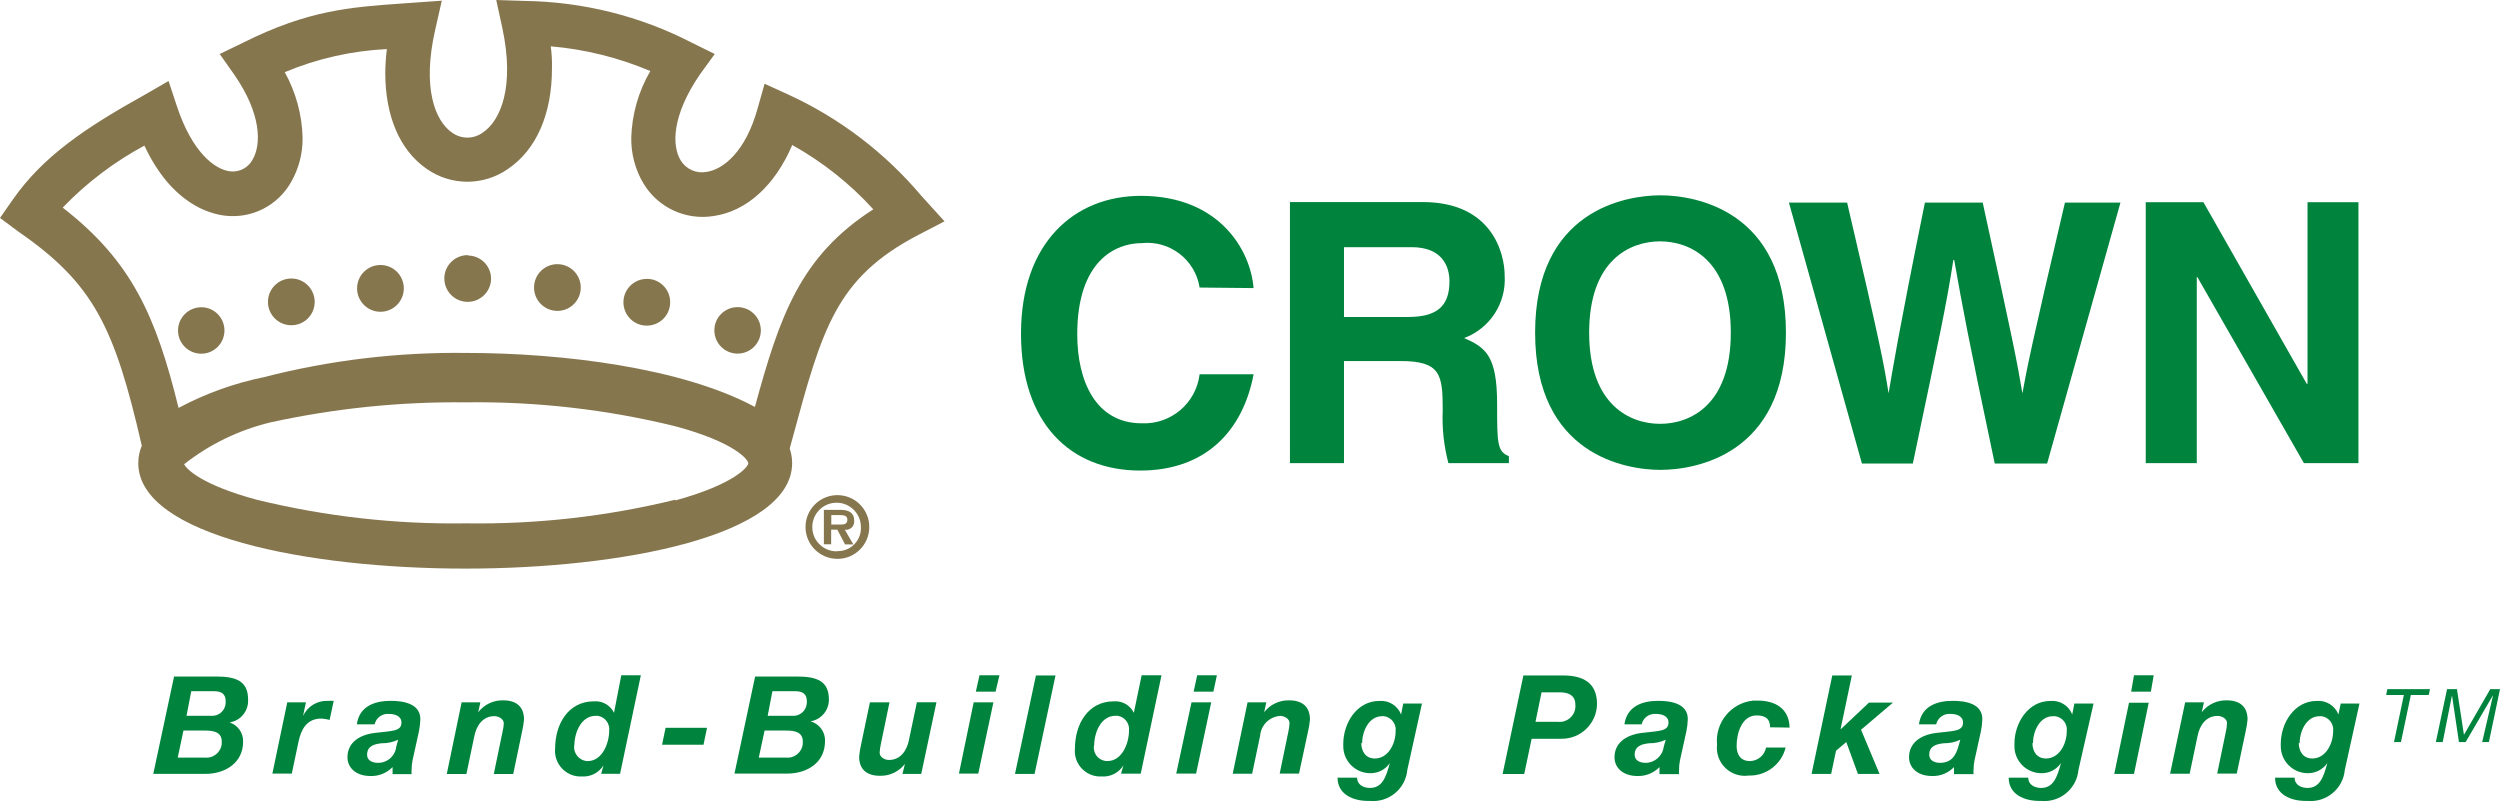 <?xml version="1.0" encoding="utf-8"?>
<!-- Generator: Adobe Illustrator 26.2.1, SVG Export Plug-In . SVG Version: 6.00 Build 0)  -->
<svg version="1.1" id="Layer_1" xmlns="http://www.w3.org/2000/svg" xmlns:xlink="http://www.w3.org/1999/xlink" x="0px" y="0px"
	 viewBox="0 0 512 164.06" style="enable-background:new 0 0 512 164.06;" xml:space="preserve">
<style type="text/css">
	.st0{fill:#86764E;}
	.st1{fill:#00843D;}
</style>
<g id="Layer_2_00000018944783616073641850000006218930887143943090_">
	<g id="Layer_1-2">
		<g id="Layer_2-2">
			<g id="Artwork">
				<path class="st0" d="M170.25,107.43v-1.94h1.6c0.69,0,1.69,0,1.69,0.89c0,0.89-0.55,1.05-1.33,1.05H170.25z M173.02,108.49
					c0.92,0.13,1.78-0.51,1.91-1.43c0.02-0.17,0.02-0.34,0-0.51c0-1.36-0.89-2.13-2.77-2.13h-3.43v7.05h1.49v-2.99h1.27l1.58,3.02
					h1.69L173.02,108.49z M171.5,114.46c3.61,0,6.53-2.92,6.53-6.53s-2.92-6.53-6.53-6.53c-3.58,0-6.5,2.89-6.53,6.47
					c-0.03,3.61,2.87,6.55,6.47,6.58C171.46,114.46,171.48,114.46,171.5,114.46 M171.5,112.91c-2.75,0.09-5.05-2.06-5.14-4.81
					s2.06-5.05,4.81-5.14c2.75-0.09,5.05,2.06,5.14,4.81c0,0.04,0,0.07,0,0.11l0,0c0.16,2.59-1.82,4.82-4.41,4.98
					c-0.01,0-0.01,0-0.02,0h-0.39"/>
				<path class="st0" d="M154.6,83.34c-14.88-8.02-39.44-11.06-59.14-11.06c-13.99-0.18-27.94,1.49-41.49,4.98
					c-6.07,1.24-11.93,3.36-17.4,6.28c-4.65-18.92-9.63-30.07-23.73-41.02c4.88-5.08,10.53-9.36,16.73-12.7
					c5.53,11.81,13.19,13.97,16.6,14.36c5.42,0.61,10.68-2.07,13.39-6.8c1.63-2.79,2.46-5.98,2.41-9.21
					c-0.12-4.69-1.38-9.28-3.65-13.39c6.64-2.78,13.72-4.38,20.91-4.73c-0.2,1.61-0.31,3.22-0.33,4.84c0,8.88,2.96,15.9,8.52,19.72
					c4.98,3.48,11.61,3.48,16.6,0c5.86-3.96,9.02-11.31,9.02-20.58c0.04-1.52-0.04-3.03-0.25-4.54c7.02,0.6,13.9,2.31,20.39,5.06
					c-2.42,4.16-3.76,8.86-3.9,13.66c-0.05,3.31,0.82,6.57,2.52,9.4c2.97,4.92,8.63,7.54,14.3,6.64
					c6.86-0.97,12.64-6.33,16.15-14.55c6.21,3.46,11.82,7.91,16.6,13.17c-14.96,9.6-19.17,21.85-24.23,40.41 M138.3,102.34
					c-14.03,3.44-28.43,5.06-42.87,4.84c-14.44,0.22-28.85-1.41-42.87-4.84c-11.06-2.99-14.27-6.14-14.85-7.27
					c5.19-4.08,11.2-6.99,17.62-8.55c13.17-2.89,26.63-4.27,40.11-4.12c14.44-0.19,28.85,1.46,42.87,4.9
					c12.31,3.32,14.94,6.89,14.94,7.58c0,0.69-2.77,4.26-14.94,7.61 M188.7,40.11c-7.45-8.84-16.76-15.93-27.27-20.75l-4.84-2.21
					l-1.41,4.98c-2.43,8.88-7.03,12.59-10.51,13.08c-2.07,0.38-4.16-0.56-5.26-2.35c-1.85-3.02-1.83-9.24,3.98-17.68l2.99-4.12
					l-4.7-2.32c-10.59-5.46-22.3-8.38-34.22-8.55L101.63,0l1.24,5.7c2.6,12.09-0.36,19.03-4.01,21.46c-1.87,1.36-4.41,1.36-6.28,0
					c-3.46-2.38-6.17-9.13-3.46-21.02l1.36-6l-7.77,0.55C71.64,1.47,63.12,2.07,49.79,8.74L45,11.06l3.02,4.29
					c5.53,8.02,5.53,14.22,3.71,17.34c-0.88,1.65-2.68,2.6-4.54,2.41c-3.29-0.36-7.86-4.04-10.93-13.25l-1.74-5.26l-4.79,2.77
					C17.59,26.11,8.82,31.98,2.6,40.91L0,44.64l3.73,2.77C19.2,58.09,23.46,66.99,29.04,91.28c-0.47,1.13-0.72,2.34-0.72,3.57
					c0,14.83,34.71,21.6,66.97,21.6s66.94-6.78,66.94-21.6c0-1.02-0.17-2.03-0.5-2.99l0.53-1.94c6.14-22.63,8.91-33,25.84-41.82
					l5.34-2.77L188.7,40.11z"/>
				<path class="st0" d="M95.84,52.25c-2.64-0.03-4.81,2.09-4.84,4.73c-0.03,2.64,2.09,4.81,4.73,4.84
					c2.64,0.03,4.81-2.09,4.84-4.73l0,0c0-2.62-2.11-4.74-4.73-4.76"/>
				<path class="st0" d="M77.92,54.27c-2.64,0-4.79,2.14-4.79,4.79c0,2.64,2.14,4.79,4.79,4.79l0,0l0,0c2.64,0,4.78-2.15,4.78-4.79
					C82.7,56.41,80.56,54.27,77.92,54.27"/>
				<path class="st0" d="M114.24,54.1c-2.64-0.05-4.82,2.06-4.87,4.7c-0.05,2.64,2.06,4.82,4.7,4.87c2.64,0.05,4.82-2.06,4.87-4.7
					c0-0.03,0-0.05,0-0.08c0-2.64-2.14-4.79-4.79-4.79l0,0"/>
				<path class="st0" d="M59.69,57.04c-2.64-0.02-4.8,2.11-4.81,4.76c-0.02,2.64,2.11,4.8,4.76,4.81c2.64,0.02,4.8-2.11,4.81-4.76
					C64.46,59.21,62.33,57.05,59.69,57.04C59.69,57.04,59.69,57.04,59.69,57.04L59.69,57.04"/>
				<path class="st0" d="M41.16,62.93c-2.63,0.03-4.73,2.19-4.7,4.81c0.03,2.63,2.19,4.73,4.81,4.7c2.61-0.03,4.7-2.15,4.7-4.76
					c0-2.63-2.13-4.76-4.76-4.76C41.2,62.93,41.18,62.93,41.16,62.93L41.16,62.93"/>
				<path class="st0" d="M132.49,57.12c-2.64-0.02-4.8,2.11-4.81,4.76s2.11,4.8,4.76,4.81s4.8-2.11,4.81-4.76c0-0.01,0-0.02,0-0.03
					c0.02-2.63-2.1-4.77-4.73-4.79C132.51,57.12,132.5,57.12,132.49,57.12"/>
				<path class="st0" d="M151.03,62.9c-2.63,0.02-4.75,2.16-4.73,4.79s2.16,4.75,4.79,4.73c2.62-0.02,4.73-2.14,4.73-4.76
					c0-2.63-2.13-4.76-4.76-4.76C151.05,62.9,151.04,62.9,151.03,62.9"/>
				<path class="st1" d="M245.68,58.89c-0.9-5.7-6.1-9.7-11.84-9.1c-5.34,0-13.22,3.57-13.22,18.67c0,9.6,3.79,18.23,13.22,18.23
					c5.96,0.26,11.12-4.11,11.84-10.04h11.06c-2.21,11.62-9.85,19.72-23.24,19.72c-14.22,0-24.4-9.6-24.4-28.05
					s10.79-28.21,24.56-28.21c15.99,0,22.46,11.06,23.07,18.89L245.68,58.89z"/>
				<path class="st1" d="M264.19,94.85h11.06V73.94h11.53c8.3,0,8.69,2.77,8.69,10.12c-0.16,3.63,0.24,7.27,1.16,10.79h12.39v-1.44
					c-2.41-0.89-2.41-2.77-2.41-10.65c0-9.96-2.38-11.59-6.75-13.53c5.27-1.96,8.64-7.14,8.3-12.75c0-4.62-2.6-15.1-16.79-15.1
					h-27.19V94.85z M275.25,64.92v-14.3h13.83c6.5,0,7.77,4.18,7.77,7c0,5.28-2.77,7.3-8.57,7.3L275.25,64.92z"/>
				<path class="st1" d="M314.39,68.13c0,25.06,18.59,28.1,25.67,28.1c7.08,0,25.7-3.04,25.7-28.1S347.14,40,340.06,40
					S314.39,43.04,314.39,68.13 M325.46,68.13c0-14.99,8.49-18.7,14.52-18.7s14.49,3.71,14.49,18.7s-8.46,18.67-14.49,18.67
					S325.46,83.07,325.46,68.13"/>
				<path class="st1" d="M366.37,41.49h11.92c6.86,29.27,7.52,32.97,8.49,39.06l0,0c0.97-5.53,1.77-11.06,7.44-39.06h11.84
					c6.39,29.29,6.94,32.06,8.13,39.06l0,0c0.91-5.03,1.8-9.65,8.71-39.06h11.37l-15.02,53.44h-10.73
					c-5.53-26.22-6.47-31.39-8.3-41.68h-0.17c-1.63,10.29-2.54,14.13-8.3,41.68h-10.43L366.37,41.49z"/>
				<polygon class="st1" points="472.58,41.41 483.01,41.41 483.01,94.85 471.84,94.85 450.01,56.73 449.9,56.73 449.9,94.85 
					439.45,94.85 439.45,41.41 451.26,41.41 472.42,78.61 472.58,78.61 				"/>
				<path class="st1" d="M38.2,146.6h5.03c1.52,0.12,2.86-1.01,2.98-2.54c0.01-0.08,0.01-0.15,0.01-0.23c0,0,0-0.17,0-0.22
					c0-1.52-0.91-2.05-2.35-2.05h-4.7L38.2,146.6z M36.4,155.15h5.53c1.71,0.2,3.27-1.03,3.47-2.74c0.02-0.17,0.03-0.35,0.02-0.52
					c0-2.1-1.91-2.27-3.51-2.27h-4.34L36.4,155.15z M35.65,138.55h8.6c4.04,0,6.56,0.89,6.56,4.7c0.14,2.31-1.5,4.35-3.79,4.7l0,0
					c1.69,0.55,2.82,2.15,2.77,3.93c0,4.37-3.68,6.61-7.72,6.61H31.39L35.65,138.55z"/>
				<path class="st1" d="M58.83,143.84h3.82l-0.58,2.77l0,0c0.91-1.94,2.89-3.15,5.03-3.07c0.41-0.03,0.83-0.03,1.24,0l-0.83,3.9
					c-0.55-0.15-1.12-0.24-1.69-0.28c-3.07,0-4.18,2.32-4.7,4.81l-1.36,6.47h-3.98L58.83,143.84z"/>
				<path class="st1" d="M81.54,151.5c-1.06,0.5-2.23,0.74-3.4,0.72c-1.52,0.17-2.96,0.55-2.96,2.38c0,1.11,1.05,1.63,2.21,1.63
					c1.91,0.03,3.54-1.39,3.76-3.29L81.54,151.5z M73.08,148.34c0.5-3.68,3.62-4.81,6.92-4.81c2.6,0,6.14,0.55,6.09,3.84
					c-0.04,0.83-0.14,1.65-0.3,2.46l-1.3,5.89c-0.14,0.65-0.2,1.3-0.19,1.96c-0.04,0.28-0.04,0.57,0,0.86h-3.9v-1.44
					c-1.17,1.21-2.8,1.87-4.48,1.83c-3.18,0-4.76-1.83-4.76-3.84c0-2.77,2.1-4.54,5.53-4.98s5.53-0.25,5.53-2.13
					c0-1.44-1.52-1.77-2.54-1.77c-1.38-0.13-2.65,0.78-2.96,2.13H73.08z"/>
				<path class="st1" d="M94.54,143.84h3.84l-0.44,2.02l0,0c1.22-1.58,3.12-2.48,5.12-2.43c2.77,0,4.26,1.38,4.26,3.93
					c-0.08,0.85-0.22,1.69-0.41,2.52l-1.8,8.63h-3.98l1.77-8.55c0.15-0.59,0.24-1.19,0.28-1.8c0-0.89-1-1.49-1.94-1.49
					c-2.43,0-3.68,2.02-4.09,4.07l-1.63,7.77H91.5L94.54,143.84z"/>
				<path class="st1" d="M117.59,152.63c-0.2,1.59,0.93,3.03,2.52,3.24h0.25c2.99,0,4.4-3.68,4.4-6.2c0.18-1.49-0.86-2.86-2.35-3.07
					h-0.41c-3.02,0-4.37,3.51-4.37,6.09 M123.59,156.75L123.59,156.75c-0.93,1.5-2.61,2.37-4.37,2.27c-2.9,0.17-5.38-2.05-5.55-4.95
					c-0.02-0.27-0.01-0.54,0.02-0.81c0-4.81,2.57-9.63,7.97-9.63c1.72-0.13,3.34,0.8,4.09,2.35l0,0l1.49-7.69h4.01l-4.26,20.19
					h-3.87L123.59,156.75z"/>
				<polygon class="st1" points="136.31,149.06 135.59,152.52 144.08,152.52 144.8,149.06 				"/>
				<path class="st1" d="M157.22,146.6h5.03c1.52,0.12,2.86-1.01,2.98-2.54c0.01-0.08,0.01-0.15,0.01-0.23c0,0,0-0.17,0-0.22
					c0-1.52-0.91-2.05-2.35-2.05h-4.7L157.22,146.6z M155.4,155.15h5.53c1.71,0.2,3.27-1.03,3.47-2.74
					c0.02-0.17,0.03-0.35,0.02-0.52c0-2.1-1.88-2.27-3.49-2.27h-4.34L155.4,155.15z M154.65,138.55h8.55c4.04,0,6.56,0.89,6.56,4.7
					c0.03,2.23-1.59,4.14-3.79,4.48l0,0c1.84,0.48,3.09,2.19,2.99,4.09c0,4.37-3.68,6.61-7.72,6.61h-10.82L154.65,138.55z"/>
				<path class="st1" d="M188.67,158.5h-3.84l0.5-2.05l0,0c-1.22,1.58-3.12,2.48-5.12,2.43c-2.77,0-4.26-1.38-4.26-3.93
					c0.08-0.85,0.22-1.69,0.41-2.52l1.8-8.6h4.01l-1.77,8.55c-0.13,0.58-0.22,1.17-0.25,1.77c0,0.89,1,1.49,1.91,1.49
					c2.43,0,3.68-2.02,4.09-4.07l1.63-7.75h4.01L188.67,158.5z"/>
				<path class="st1" d="M203.89,141.65h-4.04l0.75-3.35h4.09L203.89,141.65z M199.41,143.84h4.04l-3.1,14.6h-3.96L199.41,143.84z"
					/>
				<polygon class="st1" points="212.16,138.33 216.17,138.33 211.88,158.5 207.87,158.5 				"/>
				<path class="st1" d="M224.05,152.63c-0.26,1.5,0.74,2.94,2.25,3.2c0.09,0.02,0.18,0.03,0.27,0.03h0.25c2.99,0,4.4-3.68,4.4-6.2
					c0.18-1.49-0.86-2.86-2.35-3.07h-0.41c-3.04,0-4.37,3.51-4.37,6.09 M230.08,156.75L230.08,156.75c-0.94,1.51-2.63,2.38-4.4,2.27
					c-2.88,0.18-5.37-2-5.55-4.89c-0.02-0.29-0.01-0.58,0.02-0.87c0-4.81,2.57-9.63,7.97-9.63c1.72-0.13,3.34,0.8,4.09,2.35l0,0
					l1.6-7.69h4.07l-4.26,20.16h-4.04L230.08,156.75z"/>
				<path class="st1" d="M248.5,141.65h-4.04l0.72-3.35h4.04L248.5,141.65z M244.02,143.84h4.04l-3.1,14.6h-4.07L244.02,143.84z"/>
				<path class="st1" d="M255.5,143.84h3.84l-0.44,2.02l0,0c1.22-1.58,3.12-2.48,5.12-2.43c2.77,0,4.26,1.38,4.26,3.93
					c-0.07,0.85-0.21,1.69-0.41,2.52l-1.83,8.55h-3.96l1.77-8.55c0.13-0.58,0.22-1.17,0.25-1.77c0-0.89-1-1.49-1.94-1.49
					c-2.18,0.16-3.92,1.89-4.09,4.07l-1.63,7.77h-3.98L255.5,143.84z"/>
				<path class="st1" d="M278.79,152.13c0,1.71,0.86,3.21,2.77,3.21c2.77,0,4.26-3.07,4.26-5.53c0.21-1.51-0.84-2.91-2.35-3.13
					h-0.41c-2.77,0-4.09,3.15-4.09,5.53 M288.22,157.67c-0.35,3.86-3.77,6.71-7.63,6.36c0,0,0,0,0,0h-0.41
					c-2.96,0-6.25-1.27-6.25-4.76h4.01c0,1.47,1.33,2.1,2.63,2.1c2.54,0,3.29-2.24,4.07-5.09l0,0c-0.91,1.32-2.41,2.1-4.01,2.07
					c-3.06,0-5.53-2.48-5.53-5.53c0-0.15,0-0.3,0-0.47c0-4.26,2.77-8.8,7.39-8.8c1.93-0.16,3.74,0.96,4.45,2.77l0,0l0.44-2.24h3.84
					L288.22,157.67z"/>
				<path class="st1" d="M314.47,147.82h4.51c1.77,0.24,3.4-1.01,3.64-2.78c0.03-0.24,0.04-0.49,0.01-0.73
					c0-2.02-1.58-2.52-3.13-2.52h-3.79L314.47,147.82z M311.99,138.33h8.08c4.07,0,7,1.41,7,5.89c-0.08,3.99-3.37,7.16-7.36,7.08
					c0,0,0,0,0,0h-6.03l-1.52,7.22h-4.43L311.99,138.33z"/>
				<path class="st1" d="M341.14,151.5c-1.06,0.5-2.23,0.74-3.4,0.72c-1.52,0.17-2.96,0.55-2.96,2.38c0,1.11,1.05,1.63,2.19,1.63
					c1.91,0.01,3.52-1.4,3.76-3.29L341.14,151.5z M332.68,148.34c0.53-3.68,3.62-4.81,6.92-4.81c2.6,0,6.14,0.55,6.06,3.84
					c-0.03,0.83-0.13,1.65-0.3,2.46l-1.3,5.89c-0.13,0.65-0.2,1.3-0.19,1.96c-0.04,0.28-0.04,0.57,0,0.86h-4.01v-1.44
					c-1.16,1.2-2.78,1.86-4.45,1.83c-3.21,0-4.76-1.83-4.76-3.84c0-2.77,2.13-4.54,5.53-4.98c3.4-0.44,5.53-0.25,5.53-2.13
					c0-1.44-1.52-1.77-2.54-1.77c-1.38-0.13-2.65,0.78-2.96,2.13H332.68z"/>
				<path class="st1" d="M362.52,148.95c0-1.71-0.94-2.43-2.77-2.43c-3.04,0-4.09,3.68-4.09,6.2c0,1.74,0.72,3.15,2.77,3.15
					c1.6-0.05,2.95-1.2,3.26-2.77h4.01c-0.86,3.45-4,5.83-7.55,5.73c-3.13,0.45-6.03-1.73-6.48-4.86c-0.07-0.47-0.08-0.95-0.02-1.42
					c-0.45-4.55,2.86-8.61,7.41-9.07h0.89c3.57,0,6.47,1.58,6.56,5.53L362.52,148.95z"/>
				<polygon class="st1" points="375.25,138.33 379.26,138.33 376.96,149.28 376.99,149.34 382.77,143.89 387.69,143.89 
					381.14,149.45 384.93,158.5 380.5,158.5 378.12,151.97 376.02,153.74 375.02,158.5 371.01,158.5 				"/>
				<path class="st1" d="M401.47,151.5c-1.06,0.5-2.23,0.74-3.4,0.72c-1.52,0.17-2.96,0.55-2.96,2.38c0,1.11,1.05,1.63,2.19,1.63
					c2.49,0,3.29-1.71,3.76-3.29L401.47,151.5z M393,148.34c0.5-3.68,3.62-4.81,6.92-4.81c2.6,0,6.14,0.55,6.06,3.84
					c-0.03,0.83-0.13,1.65-0.3,2.46l-1.3,5.89c-0.13,0.65-0.2,1.3-0.19,1.96c-0.04,0.28-0.04,0.57,0,0.86h-4.01v-1.44
					c-1.16,1.21-2.78,1.87-4.45,1.83c-3.18,0-4.76-1.83-4.76-3.84c0-2.77,2.1-4.54,5.53-4.98c3.43-0.44,5.53-0.25,5.53-2.13
					c0-1.44-1.52-1.77-2.54-1.77c-1.38-0.13-2.65,0.78-2.96,2.13H393z"/>
				<path class="st1" d="M416.24,152.13c0,1.71,0.86,3.21,2.77,3.21c2.77,0,4.26-3.07,4.26-5.53c0.21-1.51-0.84-2.91-2.35-3.13
					h-0.47c-2.77,0-4.09,3.15-4.09,5.53 M425.67,157.67c-0.35,3.86-3.77,6.71-7.63,6.36c0,0,0,0,0,0h-0.41
					c-2.96,0-6.25-1.27-6.25-4.76h4.01c0,1.47,1.33,2.1,2.63,2.1c2.54,0,3.29-2.24,4.07-5.09l0,0c-0.91,1.32-2.41,2.1-4.01,2.07
					c-3.06,0-5.53-2.48-5.53-5.53c0-0.15,0-0.3,0-0.47c0-4.26,2.77-8.8,7.39-8.8c1.93-0.16,3.74,0.96,4.45,2.77l0,0l0.44-2.24h3.93
					L425.67,157.67z"/>
				<path class="st1" d="M440.5,141.65h-4.04l0.58-3.35h4.04L440.5,141.65z M436.02,143.92h4.04l-3.02,14.58H433L436.02,143.92z"/>
				<path class="st1" d="M447.52,143.84h3.84l-0.44,2.02l0,0c1.22-1.58,3.12-2.48,5.12-2.43c2.77,0,4.26,1.38,4.26,3.93
					c-0.08,0.85-0.22,1.69-0.41,2.52l-1.8,8.55h-4.01l1.77-8.55c0.13-0.58,0.22-1.17,0.25-1.77c0-0.89-1-1.49-1.94-1.49
					c-2.43,0-3.68,2.02-4.09,4.07l-1.63,7.77h-4.01L447.52,143.84z"/>
				<path class="st1" d="M470.79,152.13c0,1.71,0.86,3.21,2.77,3.21c2.77,0,4.26-3.07,4.26-5.53c0.21-1.51-0.84-2.91-2.35-3.13
					h-0.41c-2.77,0-4.09,3.15-4.09,5.53 M480.22,157.67c-0.35,3.86-3.77,6.71-7.63,6.36c0,0,0,0,0,0h-0.41
					c-2.96,0-6.25-1.27-6.25-4.76h4.01c0,1.47,1.33,2.1,2.63,2.1c2.54,0,3.29-2.24,4.07-5.09l0,0c-0.91,1.31-2.41,2.09-4.01,2.07
					c-3.06,0-5.53-2.48-5.53-5.53c0-0.15,0-0.3,0-0.47c0-4.26,2.77-8.8,7.36-8.8c1.93-0.16,3.74,0.96,4.45,2.77l0,0l0.47-2.24h3.84
					L480.22,157.67z"/>
				<polygon class="st1" points="497.4,142.34 493.74,142.34 491.72,151.97 490.29,151.97 492.31,142.34 488.68,142.34 
					488.93,141.13 497.67,141.13 				"/>
				<polygon class="st1" points="510.01,141.13 504.64,150.45 504.61,150.45 503.18,141.13 501.16,141.13 498.86,151.97 
					500.27,151.97 502.15,142.48 502.18,142.48 503.59,151.97 504.97,151.97 510.51,142.48 510.56,142.48 508.35,151.97 
					509.73,151.97 512,141.13 				"/>
			</g>
		</g>
	</g>
</g>
</svg>
